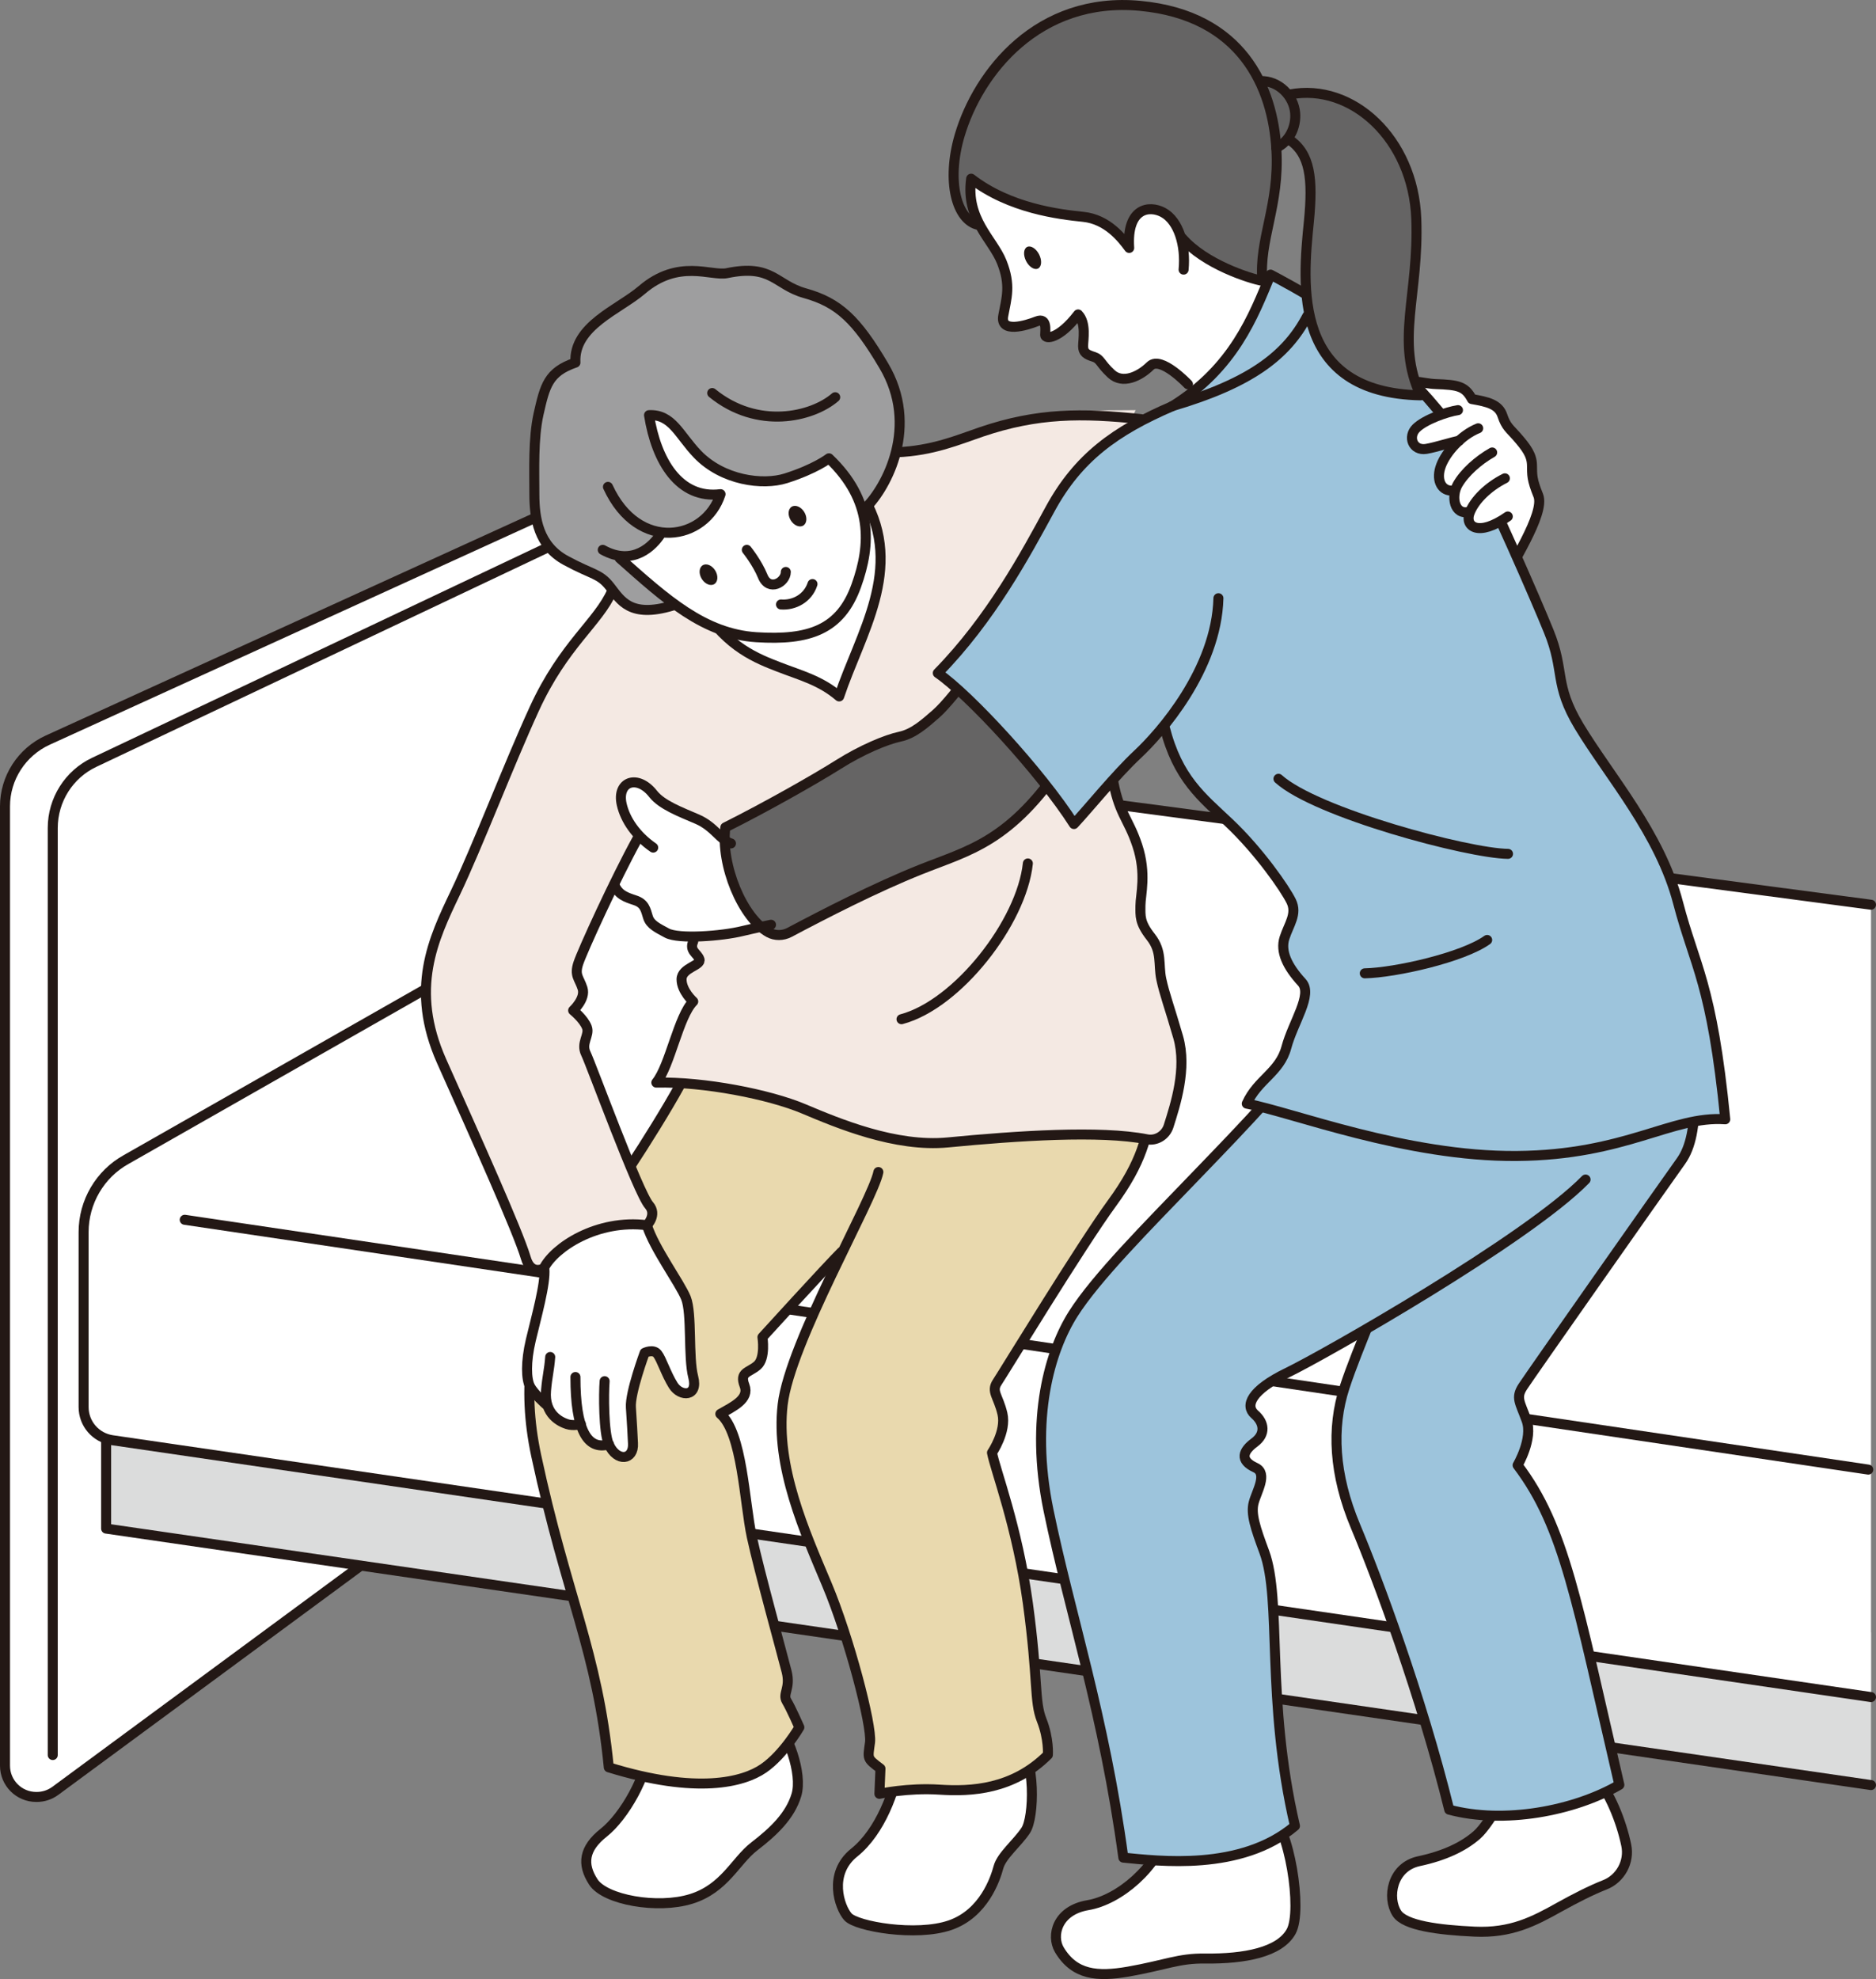 <?xml version="1.0" encoding="UTF-8"?><svg id="_イヤー_2" xmlns="http://www.w3.org/2000/svg" viewBox="0 0 89.98 94.91"><rect x="0" y="0" width="89.98" height="94.91" fill="#808080" stroke="none"/><defs><style>.cls-1{fill:#e9d9ae;}.cls-2,.cls-3{fill:#fff;}.cls-4{fill:#f4e9e3;}.cls-5,.cls-6{fill:#656464;}.cls-7{fill:#dbdcdc;}.cls-8{fill:#231815;}.cls-9{fill:#9e9e9f;}.cls-9,.cls-10,.cls-6,.cls-3,.cls-11{stroke:#231815;stroke-linecap:round;stroke-linejoin:round;stroke-width:.48px;}.cls-10{fill:#9dc4dc;}.cls-11{fill:none;}</style></defs><g id="_イヤー_12"><g><g><path class="cls-3" d="M37.12,19.61L2.28,35.5c-1.24,.57-2.04,1.81-2.04,3.17v46.01c0,.83,.67,1.5,1.5,1.5h.02c.32,0,.63-.1,.89-.29l36.48-26.89V19.61h-2.02Z"/><path class="cls-11" d="M2.53,84.17V39.71c0-1.35,.78-2.58,1.99-3.15l23.85-11.3"/><polyline class="cls-7" points="89.74 85.61 5.09 73.31 5.09 66.44 89.74 78.29"/><polyline class="cls-11" points="89.74 85.61 5.09 73.31 5.09 66.44"/><path class="cls-3" d="M89.74,43.39l-50.47-6.69L6.05,55.61c-1.26,.7-2.04,2.04-2.04,3.48v8.39c0,.8,.58,1.47,1.37,1.59l84.36,12.32"/><line class="cls-11" x1="8.86" y1="58.5" x2="89.61" y2="70.48"/></g><g><path class="cls-3" d="M43.14,84.56c-.2,1.31-.91,3.28-2.17,4.29s-.71,2.62-.3,3.08,3.28,.96,4.9,.4,2.17-2.22,2.32-2.78,.91-1.16,1.31-1.77,.5-3.38-.4-4.39"/><path class="cls-3" d="M31.18,83.6c-.1,1.56-1.26,3.53-2.22,4.29s-1.06,1.51-.5,2.37,3.08,1.31,4.69,.81,2.12-1.82,3.03-2.52,1.72-1.46,2.02-2.47-.4-2.98-1.16-3.73-5.85,1.26-5.85,1.26Z"/><path class="cls-1" d="M40.21,60.15c-1.11,1.16-3.63,3.87-3.63,3.87,0,0,.15,1.01-.25,1.36s-.86,.3-.61,.96-.56,1.01-1.16,1.36c1.06,.91,1.16,4.24,1.51,5.9s1.46,5.65,1.67,6.46-.2,1.06,0,1.41,.61,1.26,.61,1.26c0,0-.76,1.31-1.72,1.97s-3.18,1.26-7.42-.05c-.56-5.6-2.02-8.13-3.48-14.94-1.46-6.81,2.27-10.55,3.84-12.87s3.79-5.9,3.99-6.96l21.75,2.93c-.3,1.61-.5,2.78-1.97,4.79s-5.2,8.13-5.5,8.58,.05,.66,.25,1.51-.5,1.87-.5,1.87c.15,.81,1.21,3.53,1.72,7.22,.5,3.68,.3,4.69,.66,5.6s.3,1.67,.3,1.67c-1.67,1.67-3.68,1.77-5.2,1.67s-2.88,.2-2.88,.2l.05-1.21c-.66-.5-.61-.45-.5-1.26,.1-.81-1.01-5.05-2.07-7.57s-2.47-5.65-2.12-8.63c.2-1.65,1.51-4.51,2.69-6.94l-.02-.16Z"/><path class="cls-11" d="M55.3,52.92c-.3,1.61-.5,2.78-1.97,4.79s-5.2,8.13-5.5,8.58,.05,.66,.25,1.51-.5,1.87-.5,1.87c.15,.81,1.21,3.53,1.72,7.22,.5,3.68,.3,4.69,.66,5.6s.3,1.67,.3,1.67c-1.67,1.67-3.68,1.77-5.2,1.67s-2.88,.2-2.88,.2l.05-1.21c-.66-.5-.61-.45-.5-1.26,.1-.81-1.01-5.05-2.07-7.57s-2.47-5.65-2.12-8.63,4.34-9.84,4.59-11.15"/><path class="cls-11" d="M33.55,49.99c-.2,1.06-2.42,4.64-3.99,6.96s-5.3,6.06-3.84,12.87c1.46,6.81,2.93,9.34,3.48,14.94,4.24,1.31,6.46,.71,7.42,.05s1.72-1.97,1.72-1.97c0,0-.4-.91-.61-1.26s.2-.61,0-1.41-1.31-4.79-1.67-6.46-.45-5-1.51-5.9c.61-.35,1.41-.71,1.16-1.36s.2-.61,.61-.96,.25-1.36,.25-1.36c0,0,3.03-3.33,3.79-4.09"/><path class="cls-4" d="M54.48,19.67c-3.67,0-5.55,.17-7.4,1.04-1.09,.52-2.36,.91-4.07,.98l-13.64,6.65c-.66,1.51-2.32,2.57-3.73,5.65-1.21,2.63-2.73,6.61-3.79,8.83s-2.2,4.6-.66,8.07c1.62,3.63,3.64,8.1,4.04,9.44,.25,.86,.86,.5,.86,.5,.5-1.01,2.57-2.37,4.95-2.07,0,0,.5-.5,.1-.96-.53-.6-2.78-6.76-3.03-7.27s.19-.88,.05-1.26c-.15-.4-.66-.81-.66-.81,0,0,.61-.56,.45-1.06s-.4-.61-.2-1.21,1.77-4.04,2.83-5.96c0,0,.27-.45,.67-.25s2,5.15,2,5.15c-.2,.45,.2,.56,.3,.86s-.86,.4-.86,.96,.56,1.06,.56,1.06c-.71,.71-1.11,3.08-1.77,3.89,2.27-.05,5.4,.56,7.07,1.26s4.4,1.85,6.91,1.61c3.32-.31,7.32-.59,9.55-.15,.45,.09,.9-.19,1.04-.63,.33-1.04,.89-2.76,.46-4.27-.4-1.41-.66-2.07-.81-2.78s.05-1.31-.5-2.02-.5-1.01-.5-1.51,.3-1.51-.15-2.88-.91-1.51-1.21-3.38c0,0-.99-13.46,1.14-17.5Z"/><path class="cls-11" d="M53.34,37.17c.3,1.87,.76,2.02,1.21,3.38s.15,2.37,.15,2.88-.05,.81,.5,1.51,.35,1.31,.5,2.02,.4,1.36,.81,2.78c.43,1.51-.13,3.23-.46,4.27-.14,.44-.59,.72-1.04,.63-2.23-.44-6.23-.17-9.55,.15-2.51,.24-5.25-.91-6.91-1.61s-4.79-1.31-7.07-1.26c.66-.81,1.06-3.18,1.77-3.89,0,0-.56-.5-.56-1.06s.96-.66,.86-.96-.5-.4-.3-.86"/><path class="cls-2" d="M36.88,44.34s-.82,.17-1.36,.3c-1.01,.25-3.08,.4-3.63,.1-.44-.24-.81-.4-.91-.76s-.15-.66-.61-.81-.81-.25-1.01-.76l1.23-2.32-.31-.35c-.28-.37-.47-.77-.56-1.17-.25-1.11,.76-1.46,1.51-.5,.42,.53,1.31,.86,2.12,1.21s1.11,1.01,1.61,1.16l.16,.45c.31,1.44,1.12,2.87,2.03,3.36l-.26,.08Z"/><path class="cls-2" d="M29.21,69.32c.39,.87,1.21,.76,1.16-.05-.03-.41-.05-1.01-.1-1.72s.66-2.62,.66-2.62c0,0,.4-.2,.61,.05s.4,.96,.76,1.51,1.21,.56,.96-.4-.05-3.03-.35-3.79c-.3-.76-1.51-2.37-1.87-3.48-2.37-.3-4.44,1.06-4.95,2.07h.03c.07,.71-.4,2.37-.65,3.43s-.22,1.87-.04,2.22,.76,.86,.76,.86l.12,.2c.22,.5,.68,.69,.89,.76,.3,.1,.66,0,.66,0l.08,.23c.27,.66,.7,.89,1.28,.73Z"/><path class="cls-3" d="M33.69,29.13c1.21,1.92,2.64,2.46,3.67,2.86s1.99,.64,2.89,1.41c1.01-3.03,3.13-6.12,1.21-9.49"/><path class="cls-9" d="M41.53,24.35c1.01-1.01,2.57-3.92,.86-6.81-1.31-2.22-2.17-3.03-3.79-3.48-1.42-.4-1.56-1.41-3.73-.96-.76,.16-2.32-.71-4.09,.81-1.1,.94-3.28,1.72-3.18,3.48-1.31,.45-1.46,1.11-1.77,2.47-.26,1.18-.2,2.67-.2,3.84s.2,2.47,1.51,3.18,1.61,.61,2.12,1.26,.96,1.51,2.98,.91"/><path class="cls-2" d="M31.72,25.59c1.23,.16,2.43-.58,2.82-1.83-1.97,.25-3.08-1.56-3.43-3.79,1.11-.05,1.43,.94,2.32,1.87,1.21,1.26,3.13,1.51,4.24,1.16,1.42-.45,2.07-.96,2.07-.96,2.12,2.02,2.02,4.14,1.31,6.11-.76,2.12-2.27,2.62-4.79,2.47s-4.34-1.82-6.56-3.79l-.08-.13c1.06,.19,1.76-.57,2.05-1.03l.05-.09Z"/><path class="cls-6" d="M51.03,36.53c-2.57,3.86-4.54,4.24-6.87,5.17-2.18,.87-4.62,2.13-6.3,3.02-.31,.16-.68,.17-.99,0-1.26-.7-2.31-3.23-2.08-5.04,1.98-.99,4.32-2.32,5.43-3.02s2.28-1.19,2.94-1.33,1.19-.62,1.73-1.09c.92-.8,2.92-3.7,2.92-3.7l3.22,5.99Z"/><path class="cls-3" d="M56.06,87.71c-.56,1.88-2.39,3.41-3.88,3.66-1.48,.25-1.77,1.46-1.37,2.14,.73,1.22,1.83,1.3,3.29,1.05,1.82-.32,2.43-.65,3.71-.63,1.89,.02,3.57-.3,4.12-1.3s-.08-5.05-1.08-5.8-4.79,.89-4.79,.89Z"/><path class="cls-3" d="M76.48,85.11c.74,.88,1.28,2.23,1.52,3.38,.17,.8-.28,1.62-1.04,1.91-.66,.26-1.4,.64-2.16,1.06-1.23,.69-2.33,1.26-4.07,1.18s-3.35-.29-3.73-.88c-.48-.74-.25-2.22,1.06-2.5,1.22-.26,2.13-.69,2.78-1.26s1.7-2.62,1.7-2.62l3.93-.28Z"/><path class="cls-10" d="M67.2,59.17c-.77,2.68-2.08,5.43-2.71,7.37s-.52,4.17,.53,6.67c1.05,2.5,3.14,8.11,4.49,13.58,2.62,.7,5.99,.07,8.16-1.19-2.06-8.84-2.62-12.34-4.88-15.33,0,0,.75-1.27,.43-2.15s-.53-1.08-.18-1.62,6.63-9.48,7.59-10.82c.96-1.34,.72-4.16,.08-7.4"/><path class="cls-10" d="M76.05,56.57c-2.79,2.86-12.54,8.41-14.3,9.26s-2.04,1.59-1.57,2,.53,.95-.01,1.35-.74,.85,.05,1.21c.6,.28,.05,1.14-.09,1.68s.08,1.2,.51,2.36c.85,2.3,.06,7.07,1.47,13.14-2.58,2.19-6.55,1.68-8.23,1.52-.93-6.87-2.56-11.67-3.59-16.66-.91-4.42,.08-7.67,1.18-9.41s3.55-4.2,5.86-6.6c2.31-2.4,5.04-5.19,5.66-6.67"/><path class="cls-3" d="M67.32,18.54c.19-.45,.91-.14,1.54-.12,1.08,.04,1.41,.1,1.74,.72,.75,.13,1.28,.25,1.46,.79s.35,.62,.69,1.01c.48,.55,.72,.89,.73,1.37s-.02,.66,.3,1.45c.36,.88-1.42,3.48-1.67,4.2"/><path class="cls-5" d="M61.96,6.32c.25-1.18,0-2.19-1.32-2.47-.68-.02-1.42,.48-1.42,.48l1.63,3.02s.79-.38,1.11-1.03Z"/><path class="cls-5" d="M56.66,11.41c1.1,1.27,3.26,1.95,3.86,2.06-.18-1.97,.83-3.62,.67-6.3-.17-2.98-1.65-6.43-6.54-6.89-4.89-.46-7.76,3.2-8.65,6.21-.65,2.2-.15,4.09,.91,4.3"/><path class="cls-2" d="M57.15,18.79c2.09-1.63,2.93-3.61,3.64-5.32l-.27-.03c-.6-.11-2.77-.79-3.86-2.06v-.02c-.16-.54-.44-.98-.84-1.2-.67-.37-1.76-.22-1.63,1.7-.35-.46-1.04-1.37-2.2-1.49s-3.53-.39-5.38-1.83c-.27,1.97,1.03,2.89,1.47,4s.23,1.72,.07,2.57,1.11,.47,1.61,.27,.4,.46,.4,.66,.65,.21,1.58-.99c.4,.41,.24,1.21,.24,1.52s.15,.41,.5,.51,.3,.31,.85,.82,1.36,.12,1.87-.38c.51-.5,1.81,.88,1.81,.88l.17,.4Z"/><path class="cls-11" d="M56.98,18.43s-1.3-1.38-1.81-.88-1.32,.89-1.87,.38-.5-.71-.85-.82-.5-.21-.5-.51,.16-1.11-.24-1.52c-.92,1.2-1.58,1.19-1.58,.99s.11-.86-.4-.66-1.77,.59-1.61-.27,.37-1.46-.07-2.57-1.74-2.04-1.47-4c1.85,1.43,4.22,1.71,5.38,1.83s1.86,1.03,2.2,1.49c-.13-1.92,.96-2.06,1.63-1.7,.75,.41,1.09,1.58,.98,2.74"/><ellipse class="cls-8" cx="49.53" cy="12.36" rx=".35" ry=".58" transform="translate(-.21 23.86) rotate(-27.03)"/><path class="cls-10" d="M58.44,28.69c-.09,3.43-2.8,6.48-3.87,7.48s-2.4,2.65-3.06,3.35c-1.59-2.49-5.03-6.21-6.53-7.24,2.55-2.6,4.21-5.7,5.39-7.87,1.34-2.46,3.12-3.75,5.86-4.93,2.95-1.84,3.88-4.3,4.71-6.31,0,0,2.06,1.08,2.41,1.44,1.61,.67,5.85,4.86,6.99,6.99,1.14,2.13,3.38,7.28,3.94,8.67,.79,1.93,.24,2.53,1.46,4.56,1.44,2.39,3.88,5.14,4.75,8.48,.79,3.03,1.62,3.85,2.26,10.37-2.57-.18-4.75,1.72-10.01,1.76-5.3,.04-10.73-2.09-12.94-2.51,.52-1.16,1.58-1.5,1.9-2.7s1.28-2.53,.74-3.12c-.7-.76-1.04-1.48-.83-2.13,.21-.65,.62-1.15,.32-1.76s-1.53-2.39-2.99-3.77c-1.3-1.23-2.45-2.1-3.08-4.58"/><path class="cls-2" d="M72.29,24.74c-1.43,1.01-2.06,.48-1.84-.15v-.08c-.59,.16-.8-.42-.69-.94l-.18-.07c-.5-.02-.74-.56-.48-1.21,.14-.35,.42-.76,.78-1.1l.07-.08c-.28,.04-1.1,.32-1.58,.39-.64,.1-.89-.59-.47-1s1.47-.78,2-.86c.56-.21,1.08,.14,1.29,.63s.52,.95,.99,1.91,1.14,1.96,.11,2.55Z"/><g><path class="cls-11" d="M69.93,19.67c-.53,.08-1.58,.45-2,.86s-.17,1.1,.47,1c.48-.08,1.3-.35,1.58-.39"/><path class="cls-11" d="M70.9,20.54c-.8,.32-1.53,1.13-1.78,1.78s-.02,1.19,.48,1.21"/><path class="cls-11" d="M71.57,21.7c-.67,.38-1.32,.96-1.65,1.53s-.18,1.51,.56,1.31"/><path class="cls-11" d="M72.18,22.94c-.8,.4-1.48,1.06-1.7,1.68s.41,1.15,1.84,.15"/></g><path class="cls-5" d="M61.8,6.67c1,.67,1.14,1.86,.94,3.92-.31,3.06-.8,8.22,5.36,8.34-1.23-2.59-.07-4.84-.21-8.48-.15-3.82-3.08-6.52-6.06-5.95,.25,.75,.34,1.42-.02,2.18Z"/><path class="cls-11" d="M61.84,6.7c1,.67,1.14,1.86,.94,3.92-.31,3.06-.8,8.22,5.36,8.34-1.23-2.59-.07-4.84-.21-8.48-.15-3.82-3.08-6.52-6.06-5.95"/><path class="cls-11" d="M60.44,3.89c.91-.04,1.61,.73,1.68,1.52,.06,.68-.28,1.39-.91,1.68"/><path class="cls-11" d="M56.69,11.41c1.1,1.27,3.26,1.95,3.86,2.06-.18-1.97,.83-3.62,.67-6.3-.17-2.98-1.65-6.43-6.54-6.89-4.89-.46-7.76,3.2-8.65,6.21-.65,2.2-.15,4.09,.91,4.3"/><path class="cls-11" d="M61.32,37.35c1.8,1.63,9.1,3.58,11.01,3.6"/><path class="cls-11" d="M65.46,46.68c1.46-.03,4.7-.76,5.87-1.6"/><path class="cls-11" d="M56.22,19.48c3.76-1.11,5.49-2.43,6.48-4.32"/><path class="cls-11" d="M31.33,40.65c-.81-.56-1.34-1.32-1.51-2.07-.25-1.11,.76-1.46,1.51-.5,.42,.53,1.31,.86,2.12,1.21s1.11,1.01,1.61,1.16"/><path class="cls-11" d="M29.46,42.42c.2,.5,.56,.61,1.01,.76s.5,.45,.61,.81,.47,.52,.91,.76c.56,.3,2.62,.15,3.63-.1,.54-.13,1.36-.3,1.36-.3"/><path class="cls-11" d="M49.3,41.41c-.3,2.83-3.38,6.76-6.06,7.47"/><path class="cls-11" d="M28.91,26.37c1.46,.81,2.42-.2,2.78-.76"/><path class="cls-11" d="M29.72,26.77c2.22,1.97,4.04,3.63,6.56,3.79s4.03-.35,4.79-2.47c.71-1.97,.81-4.09-1.31-6.11,0,0-.65,.51-2.07,.96-1.11,.35-3.03,.1-4.24-1.16-.89-.93-1.21-1.92-2.32-1.87,.35,2.22,1.46,4.04,3.43,3.79-.71,2.22-3.94,2.83-5.4-.35"/><path class="cls-11" d="M35.82,26.37s.5,.62,.76,1.26c.3,.76,1.11,.3,1.11-.2"/><ellipse class="cls-8" cx="38.25" cy="24.76" rx=".38" ry=".53" transform="translate(-7.3 23.62) rotate(-31.49)"/><ellipse class="cls-8" cx="33.98" cy="27.56" rx=".38" ry=".53" transform="translate(-9.39 21.81) rotate(-31.49)"/><path class="cls-11" d="M37.46,28.99c.63,.05,1.29-.3,1.51-.98"/><path class="cls-11" d="M34.16,18.85c2.17,1.77,4.79,1.16,5.9,.2"/><path class="cls-11" d="M43.01,21.69c1.72-.07,2.93-.59,4.07-.98,2.69-.91,4.81-.91,7.64-.61"/><path class="cls-11" d="M29.36,28.34c-.66,1.51-2.32,2.57-3.73,5.65-1.21,2.63-2.73,6.61-3.79,8.83s-2.2,4.6-.66,8.07c1.62,3.63,3.64,8.1,4.04,9.44,.25,.86,.86,.5,.86,.5,.5-1.01,2.57-2.37,4.95-2.07,0,0,.5-.5,.1-.96-.53-.6-2.78-6.76-3.03-7.27s.19-.88,.05-1.26c-.15-.4-.66-.81-.66-.81,0,0,.61-.56,.45-1.06s-.4-.61-.2-1.21,1.77-4.04,2.83-5.96"/><g><path class="cls-11" d="M31.03,58.77c.35,1.11,1.56,2.73,1.87,3.48,.3,.76,.1,2.83,.35,3.79s-.61,.96-.96,.4-.56-1.26-.76-1.51-.61-.05-.61-.05c0,0-.71,1.92-.66,2.62s.08,1.31,.1,1.72c.05,.81-.77,.92-1.16,.05-.25-.56-.25-2.42-.2-3.03"/><path class="cls-11" d="M27.6,66.04c0,2.52,.56,3.53,1.61,3.23"/><path class="cls-11" d="M26.39,65.08c-.05,.66-.14,.9-.2,1.61-.1,1.16,.71,1.51,1.01,1.61s.66,0,.66,0"/><path class="cls-11" d="M26.11,60.84c.07,.71-.4,2.37-.65,3.43s-.22,1.87-.04,2.22,.76,.86,.76,.86"/></g></g></g></g></svg>